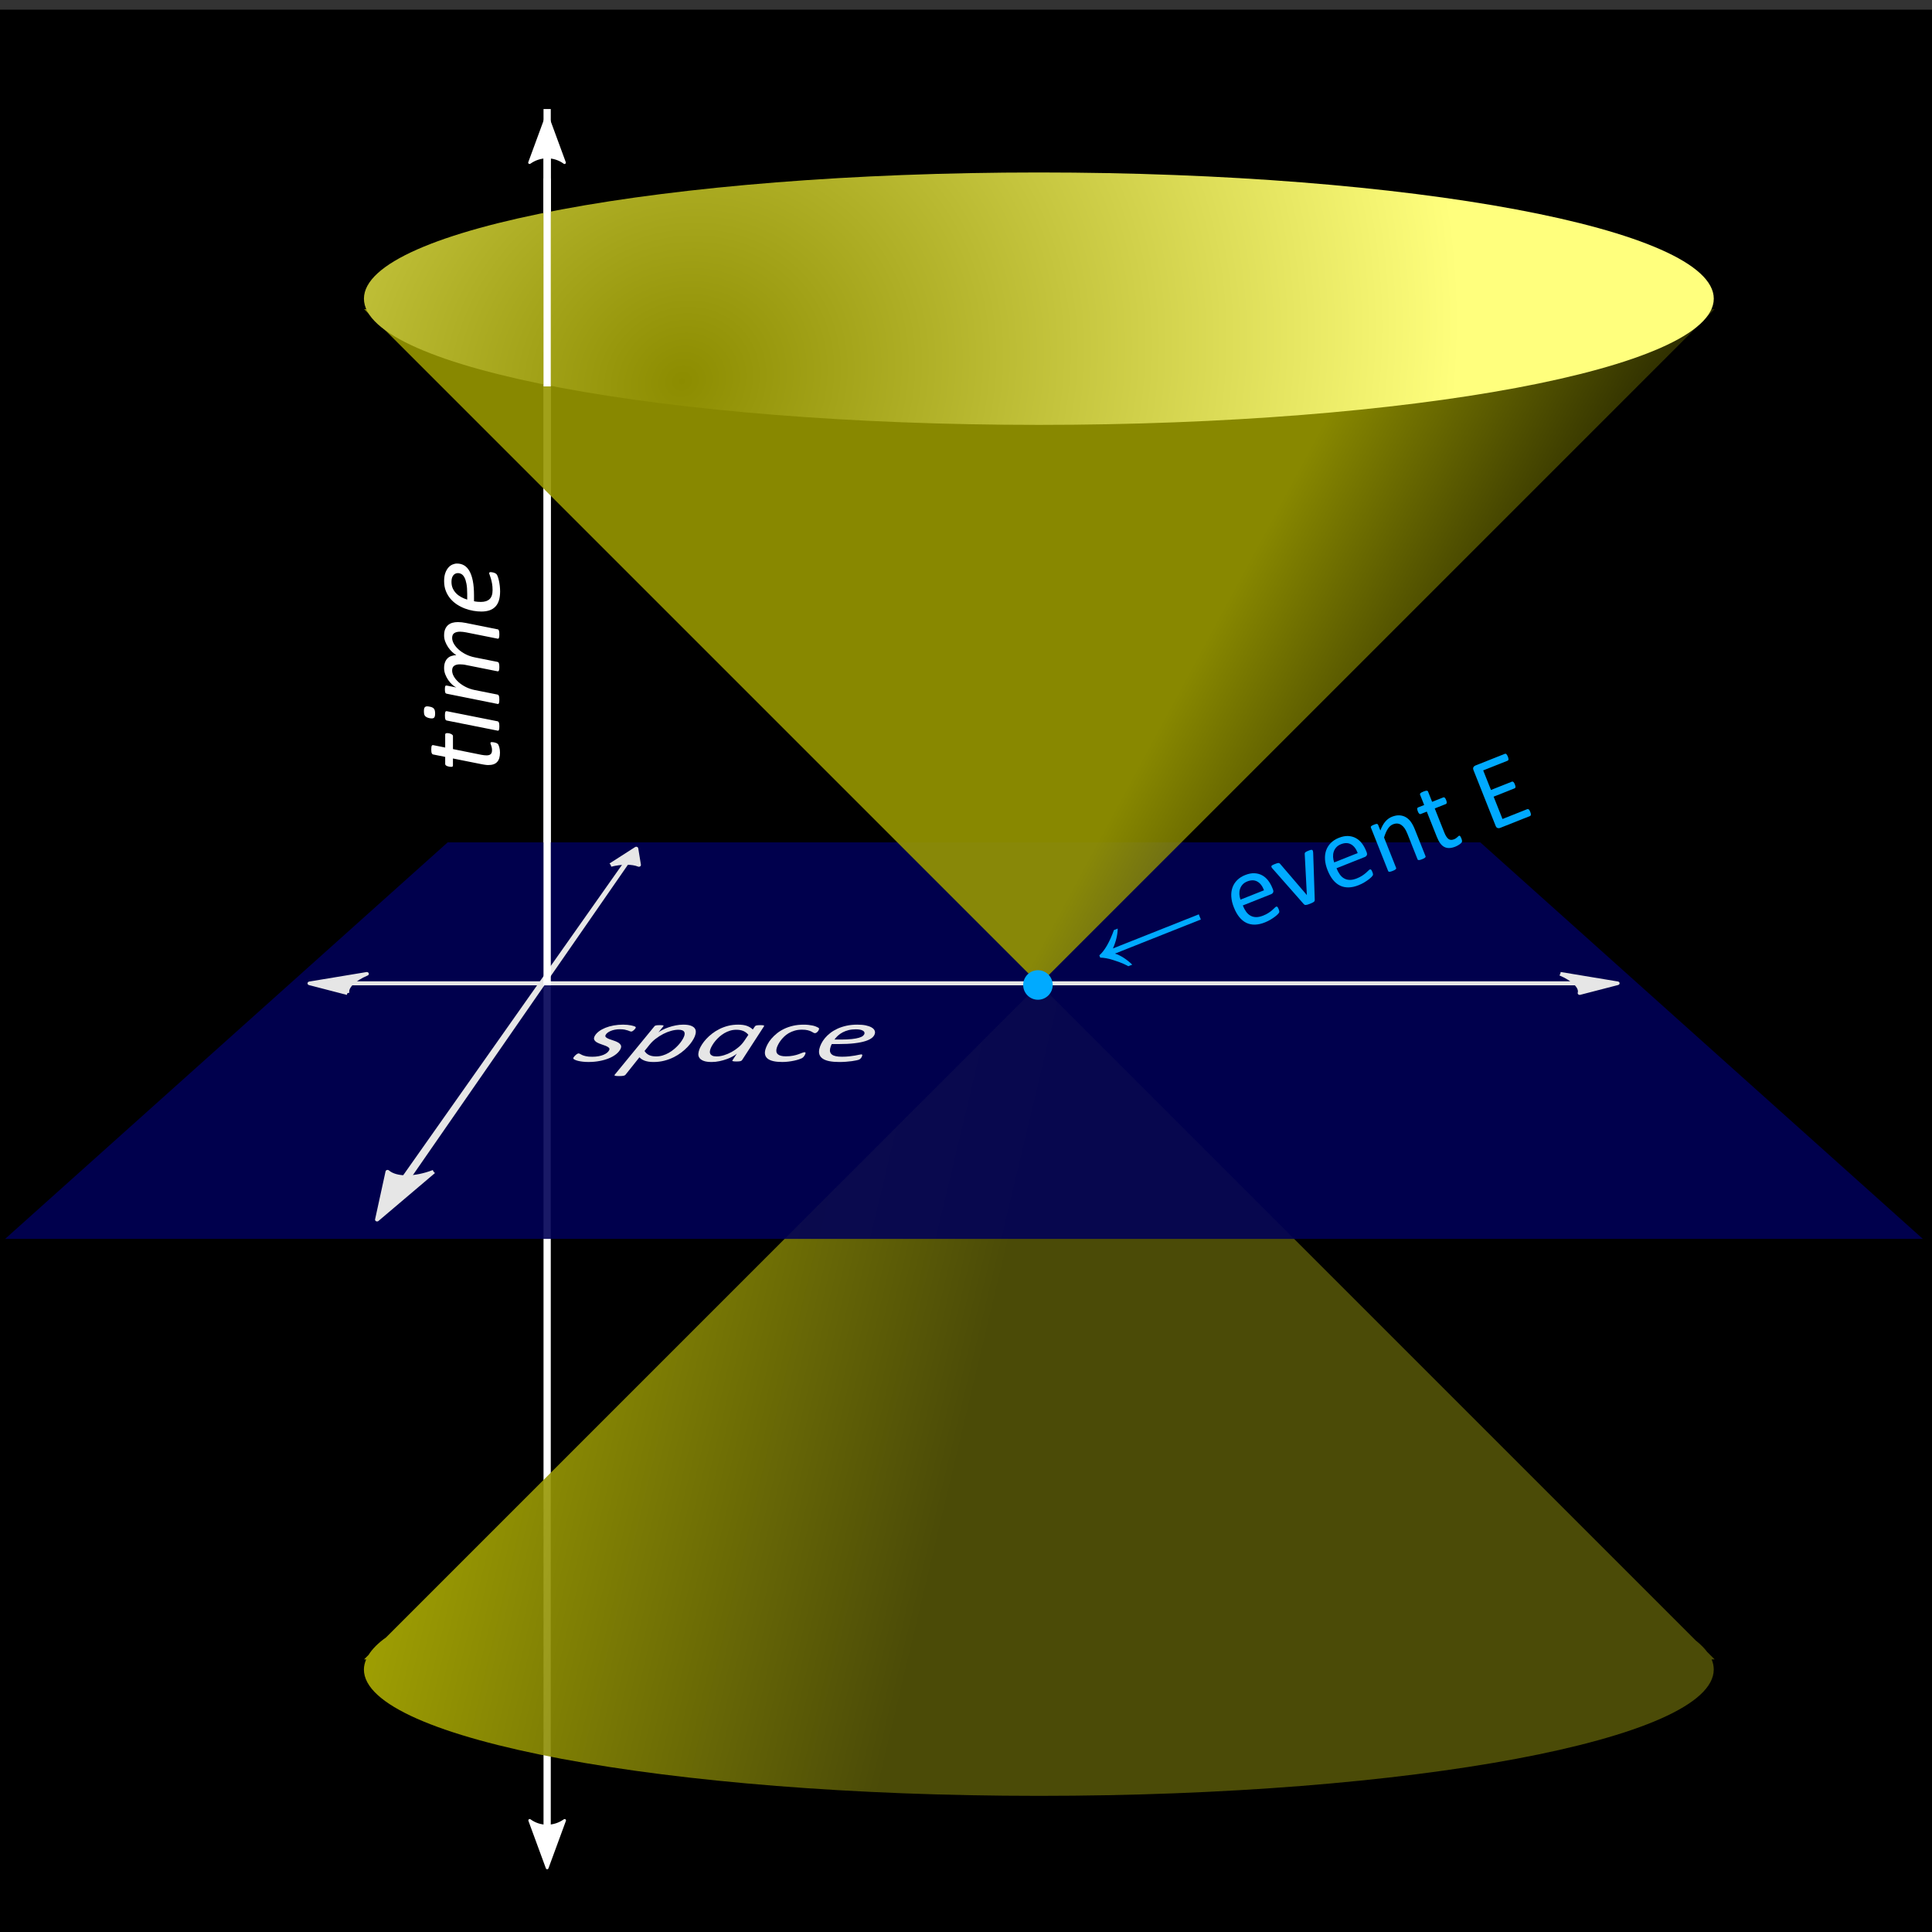 <?xml version="1.0" encoding="UTF-8" standalone="no"?>
<!-- Created with Inkscape (http://www.inkscape.org/) -->

<svg
   xmlns:dc="http://purl.org/dc/elements/1.1/"
   xmlns:cc="http://creativecommons.org/ns#"
   xmlns:rdf="http://www.w3.org/1999/02/22-rdf-syntax-ns#"
   xmlns:svg="http://www.w3.org/2000/svg"
   xmlns="http://www.w3.org/2000/svg"
   xmlns:xlink="http://www.w3.org/1999/xlink"
   xmlns:sodipodi="http://sodipodi.sourceforge.net/DTD/sodipodi-0.dtd"
   xmlns:inkscape="http://www.inkscape.org/namespaces/inkscape"
   width="400"
   height="400"
   id="svg2"
   version="1.1"
   inkscape:version="0.48.5 r10040"
   sodipodi:docname="light-cones-3d.svg">
  <rect width="100%" height="100%" fill="#333333" stroke="none"/>
  <sodipodi:namedview
     id="base"
     pagecolor="#ffffff"
     bordercolor="#666666"
     borderopacity="1.0"
     inkscape:pageopacity="1"
     inkscape:pageshadow="2"
     inkscape:zoom="3.959798"
     inkscape:cx="277.74148"
     inkscape:cy="11.142383"
     inkscape:document-units="px"
     inkscape:current-layer="layer1"
     showgrid="false"
     inkscape:window-width="1920"
     inkscape:window-height="1018"
     inkscape:window-x="-8"
     inkscape:window-y="-8"
     inkscape:window-maximized="1"
     width="400px"
     showguides="true"
     inkscape:guide-bbox="true">
    <inkscape:grid
       snapvisiblegridlinesonly="true"
       enabled="true"
       visible="true"
       empspacing="5"
       id="grid3857"
       type="xygrid" />
  </sodipodi:namedview>
  <defs
     id="defs4">
    <linearGradient
       id="linearGradient5503">
      <stop
         style="stop-color:#cdcd01;stop-opacity:1;"
         offset="0"
         id="stop5505" />
      <stop
         style="stop-color:#535308;stop-opacity:1;"
         offset="1"
         id="stop5507" />
    </linearGradient>
    <linearGradient
       id="linearGradient5493">
      <stop
         id="stop5495"
         offset="0"
         style="stop-color:#8c8c00;stop-opacity:1;" />
      <stop
         id="stop5497"
         offset="1"
         style="stop-color:#ffff7d;stop-opacity:1;" />
    </linearGradient>
    <linearGradient
       inkscape:collect="always"
       id="linearGradient5454">
      <stop
         style="stop-color:#979700;stop-opacity:1;"
         offset="0"
         id="stop5456" />
      <stop
         style="stop-color:#979700;stop-opacity:0;"
         offset="1"
         id="stop5458" />
    </linearGradient>
    <linearGradient
       id="linearGradient5440">
      <stop
         style="stop-color:#8c8c00;stop-opacity:1;"
         offset="0"
         id="stop5442" />
      <stop
         style="stop-color:#ffff7d;stop-opacity:1;"
         offset="1"
         id="stop5444" />
    </linearGradient>
    <linearGradient
       id="linearGradient5426">
      <stop
         style="stop-color:#ffff00;stop-opacity:1;"
         offset="0"
         id="stop5428" />
      <stop
         style="stop-color:#ffffff;stop-opacity:0.941;"
         offset="1"
         id="stop5430" />
    </linearGradient>
    <linearGradient
       id="linearGradient5243">
      <stop
         style="stop-color:#ffff00;stop-opacity:1;"
         offset="0"
         id="stop5245" />
      <stop
         id="stop5251"
         offset="0.5"
         style="stop-color:#ffff00;stop-opacity:0.404;" />
      <stop
         style="stop-color:#ffff00;stop-opacity:0.333;"
         offset="0.75"
         id="stop5255" />
      <stop
         style="stop-color:#ffff00;stop-opacity:1;"
         offset="1"
         id="stop5253" />
    </linearGradient>
    <marker
       style="overflow:visible"
       id="StopL"
       refX="0.0"
       refY="0.0"
       orient="auto"
       inkscape:stockid="StopL">
      <path
         transform="scale(0.8)"
         style="fill:none;fill-opacity:0.75;fill-rule:evenodd;stroke:#000000;stroke-width:1.0pt"
         d="M 0.0,5.65 L 0.0,-5.65"
         id="path4045" />
    </marker>
    <marker
       inkscape:stockid="Arrow2Mend"
       orient="auto"
       refY="0"
       refX="0"
       id="Arrow2Mend"
       style="overflow:visible">
      <path
         inkscape:connector-curvature="0"
         id="path4154"
         style="fill-rule:evenodd;stroke-width:0.625;stroke-linejoin:round"
         d="M 8.719,4.034 -2.207,0.016 8.719,-4.002 c -1.745,2.372 -1.735,5.617 -6e-7,8.035 z"
         transform="scale(-0.6,-0.6)" />
    </marker>
    <marker
       inkscape:stockid="Arrow2Mstart"
       orient="auto"
       refY="0"
       refX="0"
       id="Arrow2Mstart"
       style="overflow:visible">
      <path
         inkscape:connector-curvature="0"
         id="path4151"
         style="fill-rule:evenodd;stroke-width:0.625;stroke-linejoin:round"
         d="M 8.719,4.034 -2.207,0.016 8.719,-4.002 c -1.745,2.372 -1.735,5.617 -6e-7,8.035 z"
         transform="scale(0.6,0.6)" />
    </marker>
    <marker
       style="overflow:visible"
       id="Arrow2Lend"
       refX="0"
       refY="0"
       orient="auto"
       inkscape:stockid="Arrow2Lend">
      <path
         inkscape:connector-curvature="0"
         transform="matrix(-1.1,0,0,-1.1,-1.1,0)"
         d="M 8.719,4.034 -2.207,0.016 8.719,-4.002 c -1.745,2.372 -1.735,5.617 -6e-7,8.035 z"
         style="fill-rule:evenodd;stroke-width:0.625;stroke-linejoin:round"
         id="path4148" />
    </marker>
    <marker
       style="overflow:visible"
       id="Arrow2Lstart"
       refX="0"
       refY="0"
       orient="auto"
       inkscape:stockid="Arrow2Lstart">
      <path
         inkscape:connector-curvature="0"
         transform="matrix(1.1,0,0,1.1,1.1,0)"
         d="M 8.719,4.034 -2.207,0.016 8.719,-4.002 c -1.745,2.372 -1.735,5.617 -6e-7,8.035 z"
         style="fill-rule:evenodd;stroke-width:0.625;stroke-linejoin:round"
         id="path4145" />
    </marker>
    <marker
       style="overflow:visible"
       id="Arrow2LstartN"
       refX="0"
       refY="0"
       orient="auto"
       inkscape:stockid="Arrow2LstartN">
      <path
         inkscape:connector-curvature="0"
         transform="matrix(1.1,0,0,1.1,1.1,0)"
         d="M 8.719,4.034 -2.207,0.016 8.719,-4.002 c -1.745,2.372 -1.735,5.617 -6e-7,8.035 z"
         style="fill:#ffffff;fill-rule:evenodd;stroke:#ffffff;stroke-width:0.625;stroke-linejoin:round"
         id="path4760" />
    </marker>
    <marker
       style="overflow:visible"
       id="Arrow2LendG"
       refX="0"
       refY="0"
       orient="auto"
       inkscape:stockid="Arrow2LendG">
      <path
         inkscape:connector-curvature="0"
         transform="matrix(-1.1,0,0,-1.1,-1.1,0)"
         d="M 8.719,4.034 -2.207,0.016 8.719,-4.002 c -1.745,2.372 -1.735,5.617 -6e-7,8.035 z"
         style="fill:#ffffff;fill-rule:evenodd;stroke:#ffffff;stroke-width:0.625;stroke-linejoin:round"
         id="path4763" />
    </marker>
    <marker
       inkscape:stockid="Arrow2Mstartp"
       orient="auto"
       refY="0"
       refX="0"
       id="Arrow2Mstartp"
       style="overflow:visible">
      <path
         inkscape:connector-curvature="0"
         id="path5373"
         style="fill:#ffffff;fill-rule:evenodd;stroke:#ffffff;stroke-width:0.625;stroke-linejoin:round"
         d="M 8.719,4.034 -2.207,0.016 8.719,-4.002 c -1.745,2.372 -1.735,5.617 -6e-7,8.035 z"
         transform="scale(0.6,0.6)" />
    </marker>
    <marker
       inkscape:stockid="Arrow2MendE"
       orient="auto"
       refY="0"
       refX="0"
       id="Arrow2MendE"
       style="overflow:visible">
      <path
         inkscape:connector-curvature="0"
         id="path5376"
         style="fill:#ffffff;fill-rule:evenodd;stroke:#ffffff;stroke-width:0.625;stroke-linejoin:round"
         d="M 8.719,4.034 -2.207,0.016 8.719,-4.002 c -1.745,2.372 -1.735,5.617 -6e-7,8.035 z"
         transform="scale(-0.6,-0.6)" />
    </marker>
    <linearGradient
       inkscape:collect="always"
       xlink:href="#linearGradient5243"
       id="linearGradient5249"
       x1="-55.053"
       y1="1160.701"
       x2="268.195"
       y2="1160.701"
       gradientUnits="userSpaceOnUse"
       gradientTransform="translate(-143.947,35.86)" />
    <linearGradient
       inkscape:collect="always"
       xlink:href="#linearGradient5243"
       id="linearGradient5424"
       gradientUnits="userSpaceOnUse"
       gradientTransform="translate(71.805,-210.305)"
       x1="-55.053"
       y1="1160.701"
       x2="268.195"
       y2="1160.701" />
    <radialGradient
       inkscape:collect="always"
       xlink:href="#linearGradient5440"
       id="radialGradient5446"
       cx="274.726"
       cy="101.697"
       fx="274.726"
       fy="101.697"
       r="131.825"
       gradientTransform="matrix(1.007,0.365,-0.561,0.545,67.292,-30.471)"
       gradientUnits="userSpaceOnUse" />
    <linearGradient
       inkscape:collect="always"
       xlink:href="#linearGradient5454"
       id="linearGradient5460"
       x1="258.242"
       y1="815.123"
       x2="335"
       y2="856.552"
       gradientUnits="userSpaceOnUse" />
    <linearGradient
       inkscape:collect="always"
       xlink:href="#linearGradient5503"
       id="linearGradient5509"
       x1="67.487"
       y1="227.781"
       x2="208.571"
       y2="261.353"
       gradientUnits="userSpaceOnUse" />
  </defs>
  <g
     transform="translate(0,-652.362)"
     id="layer1"
     inkscape:groupmode="layer"
     inkscape:label="Layer 1">
    <rect
       style="color:#000000;fill:#000000;fill-opacity:1;fill-rule:nonzero;stroke:none;stroke-width:2;marker:none;visibility:visible;display:inline;overflow:visible;enable-background:accumulate"
       id="rect3039"
       width="400"
       height="400"
       x="-8.5174923e-015"
       y="654.362" />
    <g
       id="g3068">
      <path
         style="font-size:medium;font-style:normal;font-variant:normal;font-weight:normal;font-stretch:normal;text-indent:0;text-align:start;text-decoration:none;line-height:normal;letter-spacing:normal;word-spacing:normal;text-transform:none;direction:ltr;block-progression:tb;writing-mode:lr-tb;text-anchor:start;baseline-shift:baseline;color:#000000;fill:#ffffff;fill-opacity:1;stroke:none;stroke-width:1.5;marker:none;visibility:visible;display:inline;overflow:visible;enable-background:accumulate;font-family:Sans;-inkscape-font-specification:Sans"
         d="m 112.531,678.188 0,358.906 1.5,0 0,-358.906 -1.5,0 z"
         id="path5128"
         inkscape:connector-curvature="0" />
      <path
         d="m 109.641,686.033 3.616,-9.833 3.616,9.833 c -2.135,-1.571 -5.056,-1.562 -7.232,0 z"
         style="fill:#ffffff;fill-rule:evenodd;stroke:#ffffff;stroke-width:0.562;stroke-linejoin:round"
         id="path3074"
         inkscape:connector-curvature="0" />
      <path
         d="m 116.902,1029.257 -3.616,9.833 -3.616,-9.833 c 2.135,1.571 5.056,1.562 7.232,0 z"
         style="fill:#ffffff;fill-rule:evenodd;stroke:#ffffff;stroke-width:0.562;stroke-linejoin:round"
         id="path3076"
         inkscape:connector-curvature="0" />
    </g>
    <path
       style="color:#000000;fill:url(#linearGradient5509);fill-opacity:1;fill-rule:nonzero;stroke:none;stroke-width:0;marker:none;visibility:visible;display:inline;overflow:visible;enable-background:accumulate;opacity:0.9"
       d="M 215.188 203.75 L 79.938 339 C 78.291 340.173 77.077 341.394 76.312 342.625 L 75.375 343.562 L 75.812 343.562 C 75.515 344.259 75.344 344.945 75.344 345.656 C 75.344 360.092 137.922 371.812 215.094 371.812 C 292.266 371.812 354.812 360.092 354.812 345.656 C 354.812 344.949 354.67 344.255 354.375 343.562 L 355 343.562 L 353.438 342 C 352.871 341.246 352.153 340.513 351.25 339.781 C 351.2 339.741 351.145 339.697 351.094 339.656 L 215.188 203.75 z "
       transform="translate(0,652.362)"
       id="path5489" />
    <g
       transform="matrix(0,-1,1,0,15.604,1004.894)"
       style="font-size:28px;font-style:normal;font-weight:normal;text-align:center;line-height:125%;letter-spacing:0px;word-spacing:0px;text-anchor:middle;fill:#ffffff;fill-opacity:1;stroke:none;font-family:Sans"
       id="flowRoot5413">
      <path
         d="m 200.746,76.991 c 0,0.07 -0.004,0.146 -0.012,0.229 -0.008,0.082 -0.023,0.166 -0.047,0.252 -0.023,0.086 -0.055,0.172 -0.094,0.258 -0.039,0.086 -0.08,0.162 -0.123,0.229 -0.043,0.066 -0.092,0.119 -0.146,0.158 -0.055,0.039 -0.117,0.059 -0.188,0.059 l -2.695,0 -1.184,5.883 c -0.031,0.164 -0.059,0.348 -0.082,0.551 -0.023,0.203 -0.035,0.371 -0.035,0.504 0,0.398 0.084,0.689 0.252,0.873 0.168,0.184 0.439,0.275 0.814,0.275 0.211,10e-7 0.395,-0.018 0.551,-0.053 0.156,-0.035 0.291,-0.072 0.404,-0.111 0.113,-0.039 0.213,-0.076 0.299,-0.111 0.086,-0.035 0.16,-0.053 0.223,-0.053 0.062,2e-6 0.111,0.021 0.146,0.064 0.035,0.043 0.053,0.123 0.053,0.24 0,0.102 -0.01,0.213 -0.029,0.334 -0.019,0.121 -0.045,0.24 -0.076,0.357 -0.031,0.117 -0.07,0.223 -0.117,0.316 -0.047,0.094 -0.098,0.168 -0.152,0.223 -0.062,0.055 -0.156,0.109 -0.281,0.164 -0.125,0.055 -0.27,0.104 -0.434,0.146 -0.164,0.043 -0.338,0.076 -0.521,0.1 -0.184,0.023 -0.365,0.035 -0.545,0.035 -0.438,0 -0.816,-0.047 -1.137,-0.141 -0.32,-0.094 -0.59,-0.24 -0.809,-0.439 -0.219,-0.199 -0.381,-0.449 -0.486,-0.75 -0.105,-0.301 -0.158,-0.662 -0.158,-1.084 0,-0.094 0.004,-0.197 0.012,-0.311 0.008,-0.113 0.021,-0.232 0.041,-0.357 0.019,-0.125 0.039,-0.25 0.059,-0.375 0.019,-0.125 0.041,-0.242 0.064,-0.352 l 1.184,-5.93 -1.465,0 c -0.086,9e-6 -0.152,-0.025 -0.199,-0.076 -0.047,-0.051 -0.07,-0.15 -0.07,-0.299 0,-0.109 0.012,-0.236 0.035,-0.381 0.023,-0.145 0.059,-0.279 0.105,-0.404 0.047,-0.125 0.107,-0.23 0.182,-0.316 0.074,-0.086 0.162,-0.129 0.264,-0.129 l 1.477,0 0.504,-2.508 c 0.008,-0.055 0.033,-0.105 0.076,-0.152 0.043,-0.047 0.104,-0.088 0.182,-0.123 0.078,-0.035 0.182,-0.061 0.311,-0.076 0.129,-0.016 0.287,-0.023 0.475,-0.023 0.188,1.4e-5 0.342,0.008 0.463,0.023 0.121,0.016 0.215,0.041 0.281,0.076 0.066,0.035 0.109,0.076 0.129,0.123 0.019,0.047 0.025,0.098 0.018,0.152 l -0.504,2.508 2.695,0 c 0.117,1.1e-5 0.195,0.043 0.234,0.129 0.039,0.086 0.059,0.184 0.059,0.293 z"
         style="font-size:24px;font-style:italic;font-variant:normal;font-stretch:normal;font-family:Calibri;-inkscape-font-specification:Calibri;fill:#ffffff;fill-opacity:1"
         id="path5512" />
      <path
         d="m 206.23,73.323 c -0.039,0.219 -0.092,0.402 -0.158,0.551 -0.066,0.148 -0.154,0.268 -0.264,0.357 -0.109,0.09 -0.246,0.154 -0.41,0.193 -0.164,0.039 -0.363,0.059 -0.598,0.059 -0.227,1.3e-5 -0.414,-0.02 -0.562,-0.059 -0.148,-0.039 -0.258,-0.104 -0.328,-0.193 -0.07,-0.09 -0.109,-0.209 -0.117,-0.357 -0.008,-0.148 0.008,-0.332 0.047,-0.551 0.047,-0.219 0.105,-0.4 0.176,-0.545 0.07,-0.145 0.158,-0.266 0.264,-0.363 0.105,-0.098 0.24,-0.164 0.404,-0.199 0.164,-0.035 0.363,-0.053 0.598,-0.053 0.227,1.5e-5 0.412,0.018 0.557,0.053 0.145,0.035 0.254,0.102 0.328,0.199 0.074,0.098 0.115,0.219 0.123,0.363 0.008,0.145 -0.012,0.326 -0.059,0.545 z m -3.035,14.098 c -0.016,0.062 -0.043,0.115 -0.082,0.158 -0.039,0.043 -0.098,0.08 -0.176,0.111 -0.078,0.031 -0.182,0.055 -0.311,0.07 -0.129,0.016 -0.287,0.023 -0.475,0.023 -0.195,-10e-7 -0.354,-0.008 -0.475,-0.023 -0.121,-0.016 -0.215,-0.039 -0.281,-0.07 -0.066,-0.031 -0.109,-0.068 -0.129,-0.111 -0.019,-0.043 -0.021,-0.096 -0.006,-0.158 l 2.098,-10.547 c 0.008,-0.055 0.031,-0.105 0.07,-0.152 0.039,-0.047 0.098,-0.086 0.176,-0.117 0.078,-0.031 0.182,-0.055 0.311,-0.07 0.129,-0.016 0.291,-0.023 0.486,-0.023 0.188,1.1e-5 0.342,0.008 0.463,0.023 0.121,0.016 0.215,0.039 0.281,0.07 0.066,0.031 0.109,0.07 0.129,0.117 0.019,0.047 0.025,0.098 0.018,0.152 z"
         style="font-size:24px;font-style:italic;font-variant:normal;font-stretch:normal;font-family:Calibri;-inkscape-font-specification:Calibri;fill:#ffffff;fill-opacity:1"
         id="path5514" />
      <path
         d="m 222.238,87.42 c -0.008,0.062 -0.031,0.115 -0.07,0.158 -0.039,0.043 -0.1,0.08 -0.182,0.111 -0.082,0.031 -0.188,0.055 -0.316,0.07 -0.129,0.016 -0.287,0.023 -0.475,0.023 -0.188,-10e-7 -0.342,-0.008 -0.463,-0.023 -0.121,-0.016 -0.215,-0.039 -0.281,-0.07 -0.066,-0.031 -0.111,-0.068 -0.135,-0.111 -0.024,-0.043 -0.027,-0.096 -0.012,-0.158 l 1.301,-6.516 c 0.039,-0.227 0.072,-0.441 0.1,-0.645 0.027,-0.203 0.041,-0.406 0.041,-0.609 -1e-5,-0.5 -0.096,-0.898 -0.287,-1.195 -0.191,-0.297 -0.525,-0.445 -1.002,-0.445 -0.391,1e-5 -0.795,0.119 -1.213,0.357 -0.418,0.238 -0.814,0.566 -1.189,0.984 -0.375,0.418 -0.707,0.914 -0.996,1.488 -0.289,0.574 -0.5,1.197 -0.633,1.869 l -0.938,4.711 c -0.016,0.062 -0.043,0.115 -0.082,0.158 -0.039,0.043 -0.1,0.08 -0.182,0.111 -0.082,0.031 -0.188,0.055 -0.316,0.07 -0.129,0.016 -0.287,0.023 -0.475,0.023 -0.188,-10e-7 -0.342,-0.008 -0.463,-0.023 -0.121,-0.016 -0.213,-0.039 -0.275,-0.07 -0.062,-0.031 -0.105,-0.068 -0.129,-0.111 -0.023,-0.043 -0.031,-0.096 -0.023,-0.158 l 1.301,-6.516 c 0.055,-0.234 0.092,-0.465 0.111,-0.691 0.019,-0.227 0.029,-0.437 0.029,-0.633 0,-0.477 -0.098,-0.857 -0.293,-1.143 -0.195,-0.285 -0.527,-0.428 -0.996,-0.428 -0.398,1e-5 -0.805,0.119 -1.219,0.357 -0.414,0.238 -0.809,0.566 -1.184,0.984 -0.375,0.418 -0.707,0.914 -0.996,1.488 -0.289,0.574 -0.5,1.197 -0.633,1.869 l -0.938,4.711 c -0.016,0.062 -0.043,0.115 -0.082,0.158 -0.039,0.043 -0.098,0.08 -0.176,0.111 -0.078,0.031 -0.182,0.055 -0.311,0.07 -0.129,0.016 -0.287,0.023 -0.475,0.023 -0.195,-10e-7 -0.354,-0.008 -0.475,-0.023 -0.121,-0.016 -0.215,-0.039 -0.281,-0.07 -0.066,-0.031 -0.109,-0.068 -0.129,-0.111 -0.019,-0.043 -0.021,-0.096 -0.006,-0.158 l 2.121,-10.559 c 0.008,-0.055 0.029,-0.105 0.065,-0.152 0.035,-0.047 0.09,-0.086 0.164,-0.117 0.074,-0.031 0.168,-0.053 0.281,-0.064 0.113,-0.012 0.248,-0.018 0.404,-0.018 0.164,1.1e-5 0.299,0.006 0.404,0.018 0.105,0.012 0.188,0.033 0.246,0.064 0.059,0.031 0.096,0.07 0.111,0.117 0.016,0.047 0.019,0.098 0.012,0.152 l -0.398,2.016 c 0.117,-0.266 0.311,-0.547 0.58,-0.844 0.27,-0.297 0.584,-0.57 0.943,-0.82 0.359,-0.25 0.752,-0.457 1.178,-0.621 0.426,-0.164 0.861,-0.246 1.307,-0.246 0.469,1.1e-5 0.871,0.064 1.207,0.193 0.336,0.129 0.611,0.305 0.826,0.527 0.215,0.223 0.373,0.488 0.475,0.797 0.102,0.309 0.164,0.646 0.188,1.014 0.156,-0.273 0.371,-0.559 0.645,-0.855 0.273,-0.297 0.59,-0.568 0.949,-0.814 0.359,-0.246 0.75,-0.451 1.172,-0.615 0.422,-0.164 0.852,-0.246 1.289,-0.246 0.523,1.1e-5 0.961,0.074 1.312,0.223 0.352,0.148 0.637,0.352 0.855,0.609 0.219,0.258 0.375,0.559 0.469,0.902 0.094,0.344 0.141,0.719 0.141,1.125 -2e-5,0.273 -0.016,0.543 -0.047,0.809 -0.031,0.266 -0.074,0.539 -0.129,0.82 z"
         style="font-size:24px;font-style:italic;font-variant:normal;font-stretch:normal;font-family:Calibri;-inkscape-font-specification:Calibri;fill:#ffffff;fill-opacity:1"
         id="path5516" />
      <path
         d="m 235.855,79.03 c -1e-5,0.539 -0.125,1.023 -0.375,1.453 -0.25,0.43 -0.641,0.797 -1.172,1.102 -0.531,0.305 -1.211,0.539 -2.039,0.703 -0.828,0.164 -1.82,0.246 -2.977,0.246 l -1.242,0 c -0.055,0.258 -0.092,0.508 -0.111,0.75 -0.019,0.242 -0.029,0.469 -0.029,0.68 -1e-5,0.781 0.193,1.379 0.58,1.793 0.387,0.414 1.014,0.621 1.881,0.621 0.5,10e-7 0.949,-0.037 1.348,-0.111 0.398,-0.074 0.744,-0.154 1.037,-0.24 0.293,-0.086 0.533,-0.166 0.721,-0.24 0.187,-0.074 0.316,-0.111 0.387,-0.111 0.07,2e-6 0.123,0.025 0.158,0.076 0.035,0.051 0.053,0.123 0.053,0.217 -1e-5,0.078 -0.008,0.172 -0.023,0.281 -0.016,0.109 -0.039,0.221 -0.07,0.334 -0.031,0.113 -0.072,0.221 -0.123,0.322 -0.051,0.102 -0.107,0.188 -0.17,0.258 -0.094,0.094 -0.26,0.186 -0.498,0.275 -0.238,0.09 -0.521,0.172 -0.85,0.246 -0.328,0.074 -0.688,0.135 -1.078,0.182 -0.391,0.047 -0.781,0.07 -1.172,0.07 -0.695,0 -1.305,-0.078 -1.828,-0.234 -0.523,-0.156 -0.959,-0.396 -1.307,-0.721 -0.348,-0.324 -0.607,-0.729 -0.779,-1.213 -0.172,-0.484 -0.258,-1.055 -0.258,-1.711 0,-0.508 0.049,-1.053 0.146,-1.635 0.098,-0.582 0.252,-1.158 0.463,-1.729 0.211,-0.57 0.484,-1.117 0.82,-1.641 0.336,-0.523 0.736,-0.984 1.201,-1.383 0.465,-0.398 1.002,-0.719 1.611,-0.961 0.609,-0.242 1.297,-0.363 2.062,-0.363 0.656,1.1e-5 1.213,0.082 1.67,0.246 0.457,0.164 0.832,0.375 1.125,0.633 0.293,0.258 0.506,0.545 0.639,0.861 0.133,0.316 0.199,0.631 0.199,0.943 z m -1.98,0.176 c -1e-5,-0.398 -0.156,-0.721 -0.469,-0.967 -0.313,-0.246 -0.758,-0.369 -1.336,-0.369 -0.508,1e-5 -0.957,0.088 -1.348,0.264 -0.391,0.176 -0.736,0.412 -1.037,0.709 -0.301,0.297 -0.559,0.643 -0.773,1.037 -0.215,0.395 -0.389,0.811 -0.521,1.248 l 1.195,0 c 0.82,6e-6 1.506,-0.051 2.057,-0.152 0.551,-0.102 0.992,-0.24 1.324,-0.416 0.332,-0.176 0.566,-0.381 0.703,-0.615 0.137,-0.234 0.205,-0.48 0.205,-0.738 z"
         style="font-size:24px;font-style:italic;font-variant:normal;font-stretch:normal;font-family:Calibri;-inkscape-font-specification:Calibri;fill:#ffffff;fill-opacity:1"
         id="path5518" />
    </g>
    <g
       id="g4969"
       transform="matrix(1.116,0,0,1,-74.558,-356.317)"
       style="opacity:0.9">
      <g
         id="g4586">
        <g
           transform="translate(6.429,25.714)"
           id="g4395">
          <path
             style="color:#000000;fill:#000055;fill-opacity:1;fill-rule:nonzero;stroke:none;stroke-width:2.206;marker:none;visibility:visible;display:inline;overflow:visible;enable-background:accumulate"
             d="m 143.432,1157.362 c 0,0 191.568,0 191.568,0 0,0 82.101,82.1 82.101,82.1 0,0 -355.769,0 -355.769,0 0,0 82.101,-82.1 82.101,-82.1"
             id="path3969"
             inkscape:connector-curvature="0" />
          <g
             id="g4959">
            <path
               style="font-size:medium;font-style:normal;font-variant:normal;font-weight:normal;font-stretch:normal;text-indent:0;text-align:start;text-decoration:none;line-height:normal;letter-spacing:normal;word-spacing:normal;text-transform:none;direction:ltr;block-progression:tb;writing-mode:lr-tb;text-anchor:start;baseline-shift:baseline;color:#000000;fill:#ffffff;fill-opacity:1;stroke:none;stroke-width:2;marker:none;visibility:visible;display:inline;overflow:visible;enable-background:accumulate;font-family:Sans;-inkscape-font-specification:Sans"
               d="m 119.992,1186.136 c 0,0 -0.793,0.829 -0.793,0.829 0,0 239.888,0 239.888,0 0,0 -0.792,-0.829 -0.792,-0.829 0,0 -238.302,0 -238.302,0 0,0 0,0 0,0"
               id="path3971"
               inkscape:connector-curvature="0" />
            <path
               inkscape:connector-curvature="0"
               id="path4965"
               style="fill:#ffffff;fill-rule:evenodd;stroke:#ffffff;stroke-width:0.75;stroke-linejoin:round"
               d="m 349.848,1184.575 c 0,0 10.621,1.966 10.621,1.966 0,0 -7.026,2.03 -7.026,2.03 0.338,-1.207 -1.14,-2.821 -3.595,-3.997 0,0 0,0 0,0" />
            <path
               inkscape:connector-curvature="0"
               id="path4967"
               style="fill:#ffffff;fill-rule:evenodd;stroke:#ffffff;stroke-width:0.75;stroke-linejoin:round"
               d="m 124.829,1188.588 c 0,0 -7.024,-2.031 -7.024,-2.031 0,0 10.625,-1.967 10.625,-1.967 -2.444,1.154 -3.908,2.768 -3.601,3.998 0,0 0,0 0,0" />
          </g>
          <g
             id="g4949">
            <path
               style="font-size:medium;font-style:normal;font-variant:normal;font-weight:normal;font-stretch:normal;text-indent:0;text-align:start;text-decoration:none;line-height:normal;letter-spacing:normal;word-spacing:normal;text-transform:none;direction:ltr;block-progression:tb;writing-mode:lr-tb;text-anchor:start;baseline-shift:baseline;color:#000000;fill:#ffffff;fill-opacity:1;stroke:none;stroke-width:1.893;marker:none;visibility:visible;display:inline;overflow:visible;enable-background:accumulate;font-family:Sans;-inkscape-font-specification:Sans"
               d="m 177.478,1159.321 c 0,0 -46.777,74.056 -46.777,74.056 0,0 1.856,0 1.856,0 0,0 45.976,-74.056 45.976,-74.056 0,0 -1.056,0 -1.056,0 0,0 0,0 0,0"
               id="path3973"
               inkscape:connector-curvature="0" />
            <path
               inkscape:connector-curvature="0"
               id="path4955"
               style="fill:#ffffff;fill-rule:evenodd;stroke:#ffffff;stroke-width:0.75;stroke-linejoin:round"
               d="m 173.674,1162.044 c 0,0 4.742,-3.393 4.742,-3.393 0,0 0.492,3.393 0.492,3.393 -1.202,-0.558 -3.306,-0.555 -5.234,0 0,0 0,0 0,0" />
            <path
               inkscape:connector-curvature="0"
               id="path4957"
               style="fill:#ffffff;fill-rule:evenodd;stroke:#ffffff;stroke-width:0.75;stroke-linejoin:round"
               d="m 140.817,1225.558 c 0,0 -10.484,9.922 -10.484,9.922 0,0 1.941,-9.922 1.941,-9.922 1.561,1.508 5.049,1.5 8.543,0 0,0 0,0 0,0" />
          </g>
        </g>
        <g
           id="flowRoot4567"
           style="font-size:28px;font-style:normal;font-weight:normal;line-height:125%;letter-spacing:0px;word-spacing:0px;fill:#ffffff;fill-opacity:1;stroke:none;font-family:Sans"
           transform="translate(-466.743,1283.396)">
          <path
             id="path4576"
             style="font-size:32px;font-style:italic;font-variant:normal;font-stretch:normal;text-align:center;text-anchor:middle;fill:#ffffff;fill-opacity:1;font-family:Calibri;-inkscape-font-specification:Calibri"
             d="m 651.47,-61.878 c -0.023,0.05 -0.064,0.116 -0.124,0.198 -0.06,0.082 -0.129,0.164 -0.207,0.244 -0.078,0.08 -0.158,0.148 -0.24,0.203 -0.082,0.055 -0.157,0.083 -0.226,0.083 -0.091,6e-6 -0.188,-0.024 -0.292,-0.072 -0.103,-0.048 -0.232,-0.102 -0.386,-0.162 -0.154,-0.06 -0.346,-0.115 -0.577,-0.165 -0.23,-0.05 -0.519,-0.075 -0.867,-0.075 -0.333,6e-6 -0.643,0.031 -0.931,0.094 -0.288,0.063 -0.545,0.148 -0.772,0.256 -0.227,0.108 -0.42,0.232 -0.58,0.37 -0.159,0.139 -0.277,0.285 -0.351,0.437 -0.1,0.204 -0.082,0.374 0.055,0.509 0.137,0.136 0.333,0.258 0.588,0.366 0.255,0.108 0.537,0.215 0.844,0.321 0.308,0.106 0.578,0.236 0.811,0.389 0.234,0.154 0.403,0.339 0.507,0.557 0.105,0.218 0.081,0.494 -0.072,0.827 -0.171,0.373 -0.44,0.722 -0.806,1.047 -0.368,0.327 -0.81,0.609 -1.328,0.846 -0.519,0.238 -1.101,0.424 -1.745,0.559 -0.645,0.135 -1.325,0.202 -2.041,0.202 -0.374,0 -0.716,-0.019 -1.026,-0.058 -0.31,-0.039 -0.583,-0.088 -0.819,-0.149 -0.235,-0.06 -0.429,-0.128 -0.581,-0.202 -0.152,-0.074 -0.263,-0.144 -0.332,-0.209 -0.041,-0.044 -0.063,-0.089 -0.067,-0.135 -0.004,-0.046 0.011,-0.102 0.045,-0.168 0.022,-0.044 0.053,-0.095 0.092,-0.155 0.039,-0.06 0.087,-0.122 0.144,-0.187 0.057,-0.065 0.115,-0.127 0.173,-0.187 0.058,-0.059 0.119,-0.113 0.184,-0.162 0.064,-0.049 0.124,-0.088 0.178,-0.117 0.054,-0.03 0.109,-0.044 0.164,-0.044 0.094,10e-7 0.189,0.036 0.286,0.109 0.097,0.073 0.232,0.151 0.406,0.235 0.174,0.084 0.404,0.162 0.691,0.236 0.287,0.073 0.671,0.11 1.152,0.11 0.434,10e-7 0.825,-0.037 1.172,-0.11 0.347,-0.073 0.651,-0.171 0.914,-0.292 0.262,-0.121 0.481,-0.263 0.656,-0.424 0.174,-0.161 0.303,-0.329 0.387,-0.505 0.106,-0.223 0.091,-0.405 -0.045,-0.545 -0.136,-0.14 -0.329,-0.266 -0.582,-0.38 -0.252,-0.113 -0.529,-0.224 -0.832,-0.334 -0.302,-0.11 -0.569,-0.239 -0.801,-0.387 -0.231,-0.148 -0.395,-0.33 -0.491,-0.544 -0.096,-0.214 -0.061,-0.485 0.104,-0.812 0.169,-0.336 0.425,-0.646 0.765,-0.931 0.339,-0.284 0.74,-0.529 1.202,-0.736 0.46,-0.206 0.968,-0.366 1.525,-0.48 0.555,-0.114 1.137,-0.17 1.745,-0.17 0.286,7e-6 0.555,0.015 0.808,0.044 0.253,0.03 0.482,0.067 0.687,0.111 0.205,0.044 0.378,0.094 0.519,0.148 0.141,0.054 0.24,0.109 0.298,0.164 0.06,0.05 0.067,0.127 0.019,0.231 0,0 5e-5,1e-6 5e-5,1e-6"
             inkscape:connector-curvature="0" />
          <path
             id="path4578"
             style="font-size:32px;font-style:italic;font-variant:normal;font-stretch:normal;text-align:center;text-anchor:middle;fill:#ffffff;fill-opacity:1;font-family:Calibri;-inkscape-font-specification:Calibri"
             d="m 662.44,-60.122 c -0.109,0.297 -0.275,0.633 -0.497,1.008 -0.224,0.377 -0.501,0.76 -0.831,1.15 -0.332,0.391 -0.715,0.773 -1.148,1.145 -0.435,0.374 -0.918,0.707 -1.448,1.001 -0.532,0.294 -1.109,0.531 -1.731,0.709 -0.623,0.179 -1.285,0.268 -1.984,0.268 -0.358,0 -0.674,-0.025 -0.947,-0.074 -0.273,-0.05 -0.515,-0.118 -0.724,-0.206 -0.209,-0.088 -0.391,-0.191 -0.547,-0.308 -0.156,-0.118 -0.29,-0.247 -0.403,-0.389 0,0 -2.585,3.616 -2.585,3.616 -0.036,0.046 -0.08,0.086 -0.132,0.12 -0.051,0.034 -0.123,0.063 -0.214,0.086 -0.091,0.023 -0.206,0.04 -0.345,0.052 -0.139,0.011 -0.31,0.017 -0.513,0.017 -0.187,-3e-6 -0.34,-0.006 -0.461,-0.017 -0.121,-0.011 -0.212,-0.029 -0.275,-0.052 -0.063,-0.023 -0.096,-0.052 -0.101,-0.086 -0.005,-0.034 0.007,-0.074 0.036,-0.12 0,0 7.383,-10.047 7.383,-10.047 0.049,-0.079 0.149,-0.136 0.299,-0.171 0.15,-0.035 0.383,-0.052 0.699,-0.052 0.158,7e-6 0.284,0.004 0.379,0.011 0.095,0.007 0.168,0.02 0.221,0.037 0.053,0.017 0.081,0.041 0.084,0.07 0.003,0.03 -0.008,0.064 -0.032,0.104 0,0 -0.922,1.283 -0.922,1.283 0.176,-0.166 0.431,-0.344 0.763,-0.532 0.331,-0.188 0.706,-0.362 1.123,-0.524 0.416,-0.161 0.86,-0.294 1.331,-0.398 0.47,-0.104 0.926,-0.155 1.37,-0.155 0.571,7e-6 1.026,0.064 1.364,0.192 0.339,0.129 0.589,0.301 0.75,0.517 0.161,0.217 0.24,0.475 0.236,0.774 -0.004,0.3 -0.07,0.624 -0.197,0.971 0,0 0,-4e-6 0,-4e-6 m -2.018,0.084 c 0.084,-0.22 0.132,-0.421 0.145,-0.604 0.013,-0.182 -0.019,-0.339 -0.094,-0.47 -0.075,-0.131 -0.199,-0.231 -0.373,-0.302 -0.174,-0.07 -0.408,-0.105 -0.703,-0.105 -0.409,7e-6 -0.856,0.075 -1.341,0.226 -0.486,0.151 -0.968,0.363 -1.446,0.636 -0.48,0.274 -0.942,0.6 -1.387,0.977 -0.448,0.379 -0.833,0.796 -1.157,1.25 0,0 -0.942,1.309 -0.942,1.309 0.209,0.375 0.487,0.656 0.833,0.842 0.348,0.187 0.79,0.28 1.326,0.28 0.418,10e-7 0.826,-0.068 1.223,-0.203 0.396,-0.135 0.77,-0.316 1.122,-0.542 0.351,-0.225 0.677,-0.479 0.978,-0.761 0.3,-0.281 0.571,-0.571 0.815,-0.871 0.242,-0.298 0.448,-0.593 0.617,-0.883 0.168,-0.289 0.296,-0.549 0.384,-0.78 0,0 0,0 0,0"
             inkscape:connector-curvature="0" />
          <path
             id="path4580"
             style="font-size:32px;font-style:italic;font-variant:normal;font-stretch:normal;text-align:center;text-anchor:middle;fill:#ffffff;fill-opacity:1;font-family:Calibri;-inkscape-font-specification:Calibri"
             d="m 671.196,-55.205 c -0.059,0.093 -0.166,0.159 -0.32,0.198 -0.154,0.039 -0.398,0.058 -0.732,0.058 -0.159,0 -0.288,-0.005 -0.388,-0.017 -0.1,-0.011 -0.179,-0.026 -0.236,-0.045 -0.058,-0.019 -0.094,-0.044 -0.108,-0.074 -0.015,-0.03 -0.002,-0.07 0.036,-0.119 0,0 0.811,-1.386 0.811,-1.386 -0.154,0.172 -0.396,0.361 -0.727,0.567 -0.332,0.206 -0.709,0.397 -1.131,0.572 -0.423,0.175 -0.88,0.321 -1.369,0.436 -0.49,0.116 -0.97,0.174 -1.439,0.174 -0.636,0 -1.137,-0.077 -1.501,-0.231 -0.364,-0.154 -0.624,-0.356 -0.782,-0.608 -0.157,-0.25 -0.225,-0.532 -0.205,-0.845 0.02,-0.312 0.087,-0.63 0.203,-0.955 0.105,-0.297 0.265,-0.632 0.478,-1.005 0.212,-0.371 0.476,-0.747 0.791,-1.129 0.313,-0.38 0.674,-0.748 1.084,-1.103 0.407,-0.354 0.858,-0.669 1.354,-0.947 0.494,-0.277 1.031,-0.498 1.613,-0.664 0.581,-0.166 1.205,-0.248 1.874,-0.248 0.669,7e-6 1.215,0.089 1.639,0.267 0.425,0.178 0.781,0.424 1.067,0.739 0,0 0.413,-0.679 0.413,-0.679 0.053,-0.079 0.156,-0.136 0.309,-0.171 0.153,-0.035 0.38,-0.052 0.681,-0.052 0.15,7e-6 0.275,0.004 0.375,0.011 0.1,0.007 0.177,0.021 0.231,0.041 0.055,0.02 0.086,0.044 0.092,0.074 0.007,0.03 0.002,0.062 -0.015,0.097 0,0 -4.094,7.046 -4.094,7.046 m 1.186,-5.269 c -0.255,-0.35 -0.563,-0.611 -0.924,-0.785 -0.361,-0.173 -0.798,-0.26 -1.313,-0.26 -0.409,7e-6 -0.799,0.064 -1.17,0.192 -0.372,0.128 -0.719,0.298 -1.044,0.51 -0.325,0.213 -0.627,0.456 -0.905,0.729 -0.279,0.274 -0.528,0.558 -0.747,0.853 -0.219,0.296 -0.407,0.588 -0.562,0.876 -0.156,0.289 -0.274,0.55 -0.353,0.783 -0.063,0.186 -0.104,0.371 -0.124,0.555 -0.019,0.185 0.006,0.354 0.076,0.507 0.07,0.154 0.196,0.278 0.377,0.373 0.181,0.095 0.441,0.142 0.78,0.142 0.434,10e-7 0.896,-0.083 1.386,-0.248 0.489,-0.165 0.967,-0.392 1.433,-0.682 0.465,-0.289 0.9,-0.626 1.305,-1.013 0.403,-0.384 0.742,-0.805 1.018,-1.263 0,0 0.768,-1.27 0.768,-1.27"
             inkscape:connector-curvature="0" />
          <path
             id="path4582"
             style="font-size:32px;font-style:italic;font-variant:normal;font-stretch:normal;text-align:center;text-anchor:middle;fill:#ffffff;fill-opacity:1;font-family:Calibri;-inkscape-font-specification:Calibri"
             d="m 685.499,-61.654 c -0.018,0.09 -0.05,0.183 -0.095,0.278 -0.046,0.095 -0.103,0.185 -0.173,0.268 -0.07,0.083 -0.147,0.153 -0.23,0.208 -0.084,0.056 -0.171,0.083 -0.262,0.083 -0.107,6e-6 -0.209,-0.037 -0.308,-0.11 -0.099,-0.073 -0.232,-0.155 -0.399,-0.246 -0.167,-0.091 -0.385,-0.173 -0.653,-0.249 -0.268,-0.075 -0.621,-0.113 -1.061,-0.113 -0.485,6e-6 -0.93,0.066 -1.336,0.199 -0.407,0.133 -0.775,0.307 -1.104,0.522 -0.33,0.215 -0.621,0.461 -0.872,0.736 -0.252,0.277 -0.471,0.557 -0.657,0.841 -0.187,0.285 -0.339,0.563 -0.457,0.832 -0.118,0.27 -0.203,0.506 -0.253,0.707 -0.137,0.548 -0.066,0.965 0.217,1.25 0.284,0.286 0.777,0.43 1.478,0.43 0.512,10e-7 0.962,-0.043 1.348,-0.13 0.386,-0.087 0.718,-0.185 0.998,-0.296 0.28,-0.11 0.511,-0.209 0.694,-0.295 0.183,-0.086 0.337,-0.129 0.463,-0.129 0.063,2e-6 0.107,0.02 0.134,0.06 0.027,0.04 0.032,0.098 0.016,0.173 -0.014,0.065 -0.038,0.141 -0.072,0.23 -0.035,0.089 -0.08,0.181 -0.135,0.276 -0.056,0.095 -0.118,0.183 -0.186,0.265 -0.069,0.082 -0.158,0.156 -0.267,0.225 -0.11,0.068 -0.294,0.152 -0.552,0.25 -0.259,0.099 -0.554,0.188 -0.885,0.267 -0.331,0.08 -0.686,0.146 -1.063,0.198 -0.378,0.052 -0.761,0.079 -1.151,0.079 -1.28,0 -2.179,-0.226 -2.693,-0.675 -0.511,-0.447 -0.65,-1.106 -0.42,-1.972 0.086,-0.323 0.22,-0.675 0.402,-1.056 0.181,-0.378 0.418,-0.757 0.71,-1.136 0.29,-0.377 0.629,-0.741 1.017,-1.091 0.386,-0.348 0.828,-0.656 1.326,-0.924 0.497,-0.267 1.046,-0.479 1.649,-0.637 0.601,-0.158 1.266,-0.237 1.995,-0.237 0.301,7e-6 0.586,0.016 0.858,0.048 0.271,0.032 0.523,0.075 0.757,0.13 0.233,0.054 0.441,0.122 0.624,0.204 0.183,0.082 0.323,0.155 0.419,0.22 0.097,0.065 0.153,0.119 0.171,0.164 0.018,0.045 0.021,0.095 0.01,0.15 0,0 -3e-5,0 -3e-5,0"
             inkscape:connector-curvature="0" />
          <path
             id="path4584"
             style="font-size:32px;font-style:italic;font-variant:normal;font-stretch:normal;text-align:center;text-anchor:middle;fill:#ffffff;fill-opacity:1;font-family:Calibri;-inkscape-font-specification:Calibri"
             d="m 695.879,-60.862 c -0.043,0.35 -0.204,0.666 -0.484,0.947 -0.281,0.283 -0.696,0.525 -1.247,0.727 -0.552,0.202 -1.245,0.358 -2.08,0.468 -0.836,0.11 -1.828,0.165 -2.974,0.165 0,0 -1.231,0 -1.231,0 -0.085,0.173 -0.152,0.341 -0.201,0.504 -0.049,0.164 -0.086,0.317 -0.112,0.46 -0.096,0.532 0.025,0.942 0.364,1.228 0.34,0.287 0.948,0.43 1.824,0.43 0.505,10e-7 0.963,-0.026 1.373,-0.077 0.41,-0.052 0.767,-0.107 1.071,-0.167 0.304,-0.06 0.554,-0.115 0.75,-0.166 0.196,-0.051 0.329,-0.077 0.4,-0.077 0.071,10e-7 0.121,0.018 0.152,0.053 0.031,0.035 0.042,0.085 0.033,0.15 -0.007,0.054 -0.024,0.119 -0.05,0.195 -0.026,0.076 -0.06,0.153 -0.102,0.232 -0.042,0.079 -0.094,0.154 -0.155,0.225 -0.061,0.071 -0.127,0.131 -0.197,0.18 -0.104,0.066 -0.281,0.13 -0.532,0.193 -0.251,0.063 -0.547,0.121 -0.888,0.173 -0.341,0.052 -0.713,0.095 -1.116,0.128 -0.403,0.033 -0.803,0.05 -1.2,0.05 -0.708,0 -1.318,-0.055 -1.831,-0.165 -0.512,-0.11 -0.924,-0.279 -1.234,-0.506 -0.309,-0.226 -0.518,-0.508 -0.628,-0.843 -0.109,-0.334 -0.119,-0.725 -0.033,-1.172 0.067,-0.344 0.186,-0.712 0.358,-1.102 0.171,-0.388 0.396,-0.77 0.675,-1.146 0.277,-0.374 0.611,-0.731 1.002,-1.07 0.388,-0.338 0.83,-0.634 1.326,-0.889 0.493,-0.254 1.047,-0.458 1.659,-0.611 0.611,-0.153 1.285,-0.23 2.021,-0.23 0.631,7e-6 1.159,0.052 1.585,0.155 0.426,0.104 0.77,0.238 1.032,0.401 0.262,0.164 0.445,0.348 0.549,0.55 0.104,0.203 0.144,0.406 0.119,0.608 0,0 -5e-5,0 -5e-5,0 m -1.945,0.114 c 0.035,-0.258 -0.088,-0.466 -0.37,-0.624 -0.281,-0.158 -0.701,-0.237 -1.261,-0.237 -0.492,6e-6 -0.936,0.056 -1.333,0.169 -0.397,0.113 -0.758,0.265 -1.082,0.456 -0.325,0.192 -0.615,0.416 -0.869,0.673 -0.255,0.258 -0.473,0.531 -0.654,0.819 0,0 1.176,0 1.176,0 0.807,5e-6 1.487,-0.034 2.039,-0.101 0.552,-0.067 0.999,-0.158 1.341,-0.274 0.342,-0.115 0.591,-0.25 0.746,-0.403 0.155,-0.153 0.243,-0.313 0.266,-0.48 0,0 0,0 0,0"
             inkscape:connector-curvature="0" />
        </g>
      </g>
    </g>
    <g
       id="g5130"
       transform="matrix(1,0,0,0.504,-80,332.122)">
      <path
         style="font-size:medium;font-style:normal;font-variant:normal;font-weight:normal;font-stretch:normal;text-indent:0;text-align:start;text-decoration:none;line-height:normal;letter-spacing:normal;word-spacing:normal;text-transform:none;direction:ltr;block-progression:tb;writing-mode:lr-tb;text-anchor:start;baseline-shift:baseline;color:#000000;fill:#ffffff;fill-opacity:1;stroke:none;stroke-width:1.5;marker:none;visibility:visible;display:inline;overflow:visible;enable-background:accumulate;font-family:Sans;-inkscape-font-specification:Sans"
         d="m 192.531,680.188 0,358.906 1.5,0 0,-358.906 -1.5,0 z"
         id="path4781"
         inkscape:connector-curvature="0" />
    </g>
    <g
       id="g5471"
       transform="translate(0,-46)">
      <path
         sodipodi:nodetypes="ccc"
         inkscape:connector-curvature="0"
         id="rect5150"
         d="M 355,762.362 215.192,902.17 75.385,762.362"
         style="opacity:0.9;color:#000000;fill:url(#linearGradient5460);fill-opacity:1;fill-rule:nonzero;stroke:none;stroke-width:2;marker:none;visibility:visible;display:inline;overflow:visible;enable-background:accumulate" />
      <path
         transform="matrix(-1.06,0,0,1.784,445.299,553.893)"
         d="m 349.008,115.642 c 0,8.089 -59.02,14.647 -131.825,14.647 -72.805,0 -131.825,-6.558 -131.825,-14.647 0,-8.089 59.02,-14.647 131.825,-14.647 72.805,0 131.825,6.558 131.825,14.647 z"
         sodipodi:ry="14.647212"
         sodipodi:rx="131.82491"
         sodipodi:cy="115.64206"
         sodipodi:cx="217.1828"
         id="path5434"
         style="color:#000000;fill:url(#radialGradient5446);fill-opacity:1;fill-rule:nonzero;stroke:none;stroke-width:0;marker:none;visibility:visible;display:inline;overflow:visible;enable-background:accumulate"
         sodipodi:type="arc" />
    </g>
    <g
       transform="matrix(1,0,0,0.12,-80,607.67)"
       id="g5436">
      <path
         inkscape:connector-curvature="0"
         id="path5438"
         d="m 192.531,680.188 0,358.906 1.5,0 0,-358.906 -1.5,0 z"
         style="font-size:medium;font-style:normal;font-variant:normal;font-weight:normal;font-stretch:normal;text-indent:0;text-align:start;text-decoration:none;line-height:normal;letter-spacing:normal;word-spacing:normal;text-transform:none;direction:ltr;block-progression:tb;writing-mode:lr-tb;text-anchor:start;baseline-shift:baseline;color:#000000;fill:#ffffff;fill-opacity:1;stroke:none;stroke-width:1.5;marker:none;visibility:visible;display:inline;overflow:visible;enable-background:accumulate;font-family:Sans;-inkscape-font-specification:Sans" />
    </g>
    <g
       transform="matrix(0.929,-0.369,0.369,0.929,-272.958,844.909)"
       inkscape:transform-center-x="-19.904088"
       inkscape:transform-center-y="2.8801503"
       style="font-size:40px;font-style:normal;font-weight:normal;line-height:125%;letter-spacing:0px;word-spacing:0px;fill:#000000;fill-opacity:1;stroke:none;font-family:Sans"
       id="flowRoot3418">
      <path
         d="m 468.204,185.987 0.838,0 c -0.516,1.217 -1.328,2.37 -2.438,3.459 l 19.132,0 0,1.149 -19.132,0 c 0.952,0.781 1.78,1.93 2.481,3.448 l -0.881,0 c 0,-0.029 -0.22,-0.278 -0.661,-0.747 -0.44,-0.469 -1.056,-1.022 -1.848,-1.66 -0.791,-0.637 -1.538,-1.103 -2.24,-1.396 l 0,-0.505 c 1.375,-0.487 2.958,-1.737 4.748,-3.749 z"
         style="fill:#00aaff;font-family:Linux Libertine;-inkscape-font-specification:Linux Libertine"
         id="path4508"
         inkscape:connector-curvature="0" />
      <path
         d="m 501.913,190.327 c -1e-5,0.279 -0.07,0.478 -0.209,0.596 -0.14,0.118 -0.299,0.177 -0.478,0.177 l -6.338,0 c -10e-6,0.537 0.054,1.021 0.161,1.45 0.107,0.43 0.286,0.798 0.537,1.106 0.251,0.308 0.576,0.544 0.978,0.709 0.401,0.165 0.892,0.247 1.472,0.247 0.458,0 0.867,-0.038 1.225,-0.113 0.358,-0.075 0.668,-0.159 0.929,-0.252 0.261,-0.093 0.476,-0.177 0.645,-0.252 0.168,-0.075 0.295,-0.113 0.381,-0.113 0.05,0 0.095,0.013 0.134,0.038 0.039,0.025 0.07,0.063 0.091,0.113 0.021,0.05 0.038,0.12 0.048,0.209 0.011,0.089 0.016,0.199 0.016,0.328 -10e-6,0.093 -0.004,0.174 -0.011,0.242 -0.007,0.068 -0.016,0.129 -0.027,0.183 -0.011,0.054 -0.029,0.102 -0.054,0.145 -0.025,0.043 -0.057,0.084 -0.097,0.124 -0.039,0.039 -0.156,0.104 -0.349,0.193 -0.193,0.089 -0.444,0.177 -0.752,0.263 -0.308,0.086 -0.664,0.163 -1.069,0.231 -0.405,0.068 -0.836,0.102 -1.294,0.102 -0.795,0 -1.491,-0.111 -2.089,-0.333 -0.598,-0.222 -1.101,-0.551 -1.509,-0.988 -0.408,-0.437 -0.716,-0.985 -0.924,-1.644 -0.208,-0.659 -0.312,-1.425 -0.312,-2.299 0,-0.831 0.107,-1.577 0.322,-2.24 0.215,-0.662 0.525,-1.225 0.929,-1.687 0.405,-0.462 0.893,-0.816 1.466,-1.063 0.573,-0.247 1.214,-0.371 1.923,-0.371 0.759,1e-5 1.405,0.122 1.939,0.365 0.534,0.243 0.972,0.571 1.316,0.983 0.344,0.412 0.596,0.895 0.757,1.45 0.161,0.555 0.242,1.148 0.242,1.778 z m -1.783,-0.526 c 0.021,-0.931 -0.184,-1.661 -0.618,-2.191 -0.433,-0.53 -1.076,-0.795 -1.928,-0.795 -0.437,1e-5 -0.82,0.082 -1.149,0.247 -0.329,0.165 -0.605,0.383 -0.827,0.655 -0.222,0.272 -0.394,0.589 -0.516,0.951 -0.122,0.362 -0.19,0.739 -0.204,1.133 z"
         style="font-size:22px;font-variant:normal;font-stretch:normal;fill:#00aaff;font-family:Calibri;-inkscape-font-specification:Calibri"
         id="path4510"
         inkscape:connector-curvature="0" />
      <path
         d="m 512.548,185.89 c -1e-5,0.029 -0.002,0.059 -0.005,0.091 -0.004,0.032 -0.009,0.066 -0.016,0.102 -0.007,0.036 -0.016,0.075 -0.027,0.118 -0.011,0.043 -0.023,0.089 -0.038,0.14 l -3.298,9.185 c -0.029,0.079 -0.066,0.143 -0.113,0.193 -0.047,0.05 -0.116,0.089 -0.209,0.118 -0.093,0.029 -0.211,0.048 -0.354,0.059 -0.143,0.011 -0.322,0.016 -0.537,0.016 -0.215,0 -0.394,-0.007 -0.537,-0.021 -0.143,-0.014 -0.26,-0.036 -0.349,-0.064 -0.089,-0.029 -0.159,-0.068 -0.209,-0.118 -0.05,-0.05 -0.089,-0.111 -0.118,-0.183 l -3.287,-9.185 c -0.029,-0.086 -0.052,-0.161 -0.07,-0.226 -0.018,-0.064 -0.029,-0.113 -0.032,-0.145 -0.004,-0.032 -0.005,-0.059 -0.005,-0.081 0,-0.057 0.014,-0.107 0.043,-0.15 0.029,-0.043 0.077,-0.077 0.145,-0.102 0.068,-0.025 0.158,-0.041 0.269,-0.048 0.111,-0.007 0.249,-0.011 0.414,-0.011 0.208,1e-5 0.374,0.005 0.5,0.016 0.125,0.011 0.222,0.03 0.29,0.059 0.068,0.029 0.118,0.065 0.15,0.107 0.032,0.043 0.063,0.097 0.091,0.161 l 2.729,7.971 0.043,0.129 0.032,-0.129 2.696,-7.971 c 0.014,-0.064 0.039,-0.118 0.075,-0.161 0.036,-0.043 0.088,-0.079 0.156,-0.107 0.068,-0.029 0.161,-0.048 0.279,-0.059 0.118,-0.011 0.274,-0.016 0.467,-0.016 0.165,1e-5 0.301,0.004 0.408,0.011 0.107,0.007 0.192,0.025 0.252,0.054 0.061,0.029 0.104,0.063 0.129,0.102 0.025,0.039 0.038,0.088 0.038,0.145 z"
         style="font-size:22px;font-variant:normal;font-stretch:normal;fill:#00aaff;font-family:Calibri;-inkscape-font-specification:Calibri"
         id="path4512"
         inkscape:connector-curvature="0" />
      <path
         d="m 522.796,190.327 c -10e-6,0.279 -0.07,0.478 -0.209,0.596 -0.14,0.118 -0.299,0.177 -0.478,0.177 l -6.338,0 c -10e-6,0.537 0.054,1.021 0.161,1.45 0.107,0.43 0.286,0.798 0.537,1.106 0.251,0.308 0.576,0.544 0.978,0.709 0.401,0.165 0.892,0.247 1.472,0.247 0.458,0 0.867,-0.038 1.225,-0.113 0.358,-0.075 0.668,-0.159 0.929,-0.252 0.261,-0.093 0.476,-0.177 0.645,-0.252 0.168,-0.075 0.295,-0.113 0.381,-0.113 0.05,0 0.095,0.013 0.134,0.038 0.039,0.025 0.07,0.063 0.091,0.113 0.021,0.05 0.038,0.12 0.048,0.209 0.011,0.089 0.016,0.199 0.016,0.328 -10e-6,0.093 -0.004,0.174 -0.011,0.242 -0.007,0.068 -0.016,0.129 -0.027,0.183 -0.011,0.054 -0.029,0.102 -0.054,0.145 -0.025,0.043 -0.057,0.084 -0.097,0.124 -0.039,0.039 -0.156,0.104 -0.349,0.193 -0.193,0.089 -0.444,0.177 -0.752,0.263 -0.308,0.086 -0.664,0.163 -1.069,0.231 -0.405,0.068 -0.836,0.102 -1.294,0.102 -0.795,0 -1.491,-0.111 -2.089,-0.333 -0.598,-0.222 -1.101,-0.551 -1.509,-0.988 -0.408,-0.437 -0.716,-0.985 -0.924,-1.644 -0.208,-0.659 -0.312,-1.425 -0.312,-2.299 0,-0.831 0.107,-1.577 0.322,-2.24 0.215,-0.662 0.525,-1.225 0.929,-1.687 0.405,-0.462 0.893,-0.816 1.466,-1.063 0.573,-0.247 1.214,-0.371 1.923,-0.371 0.759,1e-5 1.405,0.122 1.939,0.365 0.534,0.243 0.972,0.571 1.316,0.983 0.344,0.412 0.596,0.895 0.757,1.45 0.161,0.555 0.242,1.148 0.242,1.778 z m -1.783,-0.526 c 0.021,-0.931 -0.184,-1.661 -0.618,-2.191 -0.433,-0.53 -1.076,-0.795 -1.928,-0.795 -0.437,1e-5 -0.82,0.082 -1.149,0.247 -0.329,0.165 -0.605,0.383 -0.827,0.655 -0.222,0.272 -0.394,0.589 -0.516,0.951 -0.122,0.362 -0.19,0.739 -0.204,1.133 z"
         style="font-size:22px;font-variant:normal;font-stretch:normal;fill:#00aaff;font-family:Calibri;-inkscape-font-specification:Calibri"
         id="path4514"
         inkscape:connector-curvature="0" />
      <path
         d="m 533.828,195.579 c 0,0.057 -0.014,0.106 -0.043,0.145 -0.029,0.039 -0.075,0.073 -0.14,0.102 -0.065,0.029 -0.154,0.05 -0.269,0.064 -0.115,0.014 -0.258,0.021 -0.43,0.021 -0.179,0 -0.326,-0.007 -0.44,-0.021 -0.115,-0.014 -0.204,-0.036 -0.269,-0.064 -0.065,-0.029 -0.111,-0.063 -0.14,-0.102 -0.029,-0.039 -0.043,-0.088 -0.043,-0.145 l 0,-5.661 c 0,-0.551 -0.043,-0.995 -0.129,-1.332 -0.086,-0.337 -0.211,-0.627 -0.376,-0.87 -0.165,-0.243 -0.378,-0.43 -0.639,-0.559 -0.261,-0.129 -0.564,-0.193 -0.908,-0.193 -0.444,1e-5 -0.888,0.158 -1.332,0.473 -0.444,0.315 -0.909,0.777 -1.396,1.386 l 0,6.757 c 0,0.057 -0.014,0.106 -0.043,0.145 -0.029,0.039 -0.075,0.073 -0.14,0.102 -0.064,0.029 -0.154,0.05 -0.269,0.064 -0.115,0.014 -0.261,0.021 -0.44,0.021 -0.172,0 -0.315,-0.007 -0.43,-0.021 -0.115,-0.014 -0.206,-0.036 -0.274,-0.064 -0.068,-0.029 -0.115,-0.063 -0.14,-0.102 -0.025,-0.039 -0.038,-0.088 -0.038,-0.145 l 0,-9.668 c 0,-0.057 0.011,-0.106 0.032,-0.145 0.021,-0.039 0.064,-0.075 0.129,-0.107 0.065,-0.032 0.147,-0.054 0.247,-0.065 0.1,-0.011 0.233,-0.016 0.397,-0.016 0.158,1e-5 0.288,0.005 0.392,0.016 0.104,0.011 0.184,0.032 0.242,0.065 0.057,0.032 0.099,0.068 0.124,0.107 0.025,0.039 0.038,0.088 0.038,0.145 l 0,1.278 c 0.544,-0.609 1.087,-1.055 1.627,-1.337 0.541,-0.283 1.087,-0.424 1.638,-0.424 0.645,1e-5 1.187,0.109 1.627,0.328 0.44,0.218 0.797,0.51 1.069,0.875 0.272,0.365 0.467,0.793 0.585,1.284 0.118,0.491 0.177,1.08 0.177,1.767 z"
         style="font-size:22px;font-variant:normal;font-stretch:normal;fill:#00aaff;font-family:Calibri;-inkscape-font-specification:Calibri"
         id="path4516"
         inkscape:connector-curvature="0" />
      <path
         d="m 542.089,194.87 c -1e-5,0.208 -0.014,0.372 -0.043,0.494 -0.029,0.122 -0.072,0.211 -0.129,0.269 -0.057,0.057 -0.143,0.111 -0.258,0.161 -0.115,0.05 -0.245,0.091 -0.392,0.124 -0.147,0.032 -0.303,0.059 -0.467,0.081 -0.165,0.021 -0.329,0.032 -0.494,0.032 -0.501,0 -0.931,-0.066 -1.289,-0.199 -0.358,-0.132 -0.652,-0.333 -0.881,-0.602 -0.229,-0.269 -0.396,-0.609 -0.5,-1.021 -0.104,-0.412 -0.156,-0.897 -0.156,-1.456 l 0,-5.65 -1.354,0 c -0.107,1e-5 -0.193,-0.057 -0.258,-0.172 -0.064,-0.115 -0.097,-0.301 -0.097,-0.559 0,-0.136 0.009,-0.251 0.027,-0.344 0.018,-0.093 0.041,-0.17 0.07,-0.231 0.029,-0.061 0.066,-0.104 0.113,-0.129 0.046,-0.025 0.099,-0.038 0.156,-0.038 l 1.343,0 0,-2.299 c 0,-0.05 0.013,-0.097 0.038,-0.14 0.025,-0.043 0.072,-0.081 0.14,-0.113 0.068,-0.032 0.159,-0.056 0.274,-0.07 0.115,-0.014 0.258,-0.021 0.43,-0.021 0.179,2e-5 0.326,0.007 0.44,0.021 0.115,0.014 0.204,0.038 0.269,0.07 0.065,0.032 0.111,0.07 0.14,0.113 0.029,0.043 0.043,0.089 0.043,0.14 l 0,2.299 2.481,0 c 0.057,1e-5 0.107,0.013 0.15,0.038 0.043,0.025 0.081,0.068 0.113,0.129 0.032,0.061 0.056,0.138 0.07,0.231 0.014,0.093 0.021,0.208 0.021,0.344 -10e-6,0.258 -0.032,0.444 -0.097,0.559 -0.065,0.115 -0.15,0.172 -0.258,0.172 l -2.481,0 0,5.393 c 0,0.666 0.099,1.169 0.295,1.509 0.197,0.34 0.55,0.51 1.058,0.51 0.165,0 0.312,-0.016 0.44,-0.048 0.129,-0.032 0.243,-0.066 0.344,-0.102 0.1,-0.036 0.186,-0.07 0.258,-0.102 0.072,-0.032 0.136,-0.048 0.193,-0.048 0.036,0 0.07,0.009 0.102,0.027 0.032,0.018 0.057,0.052 0.075,0.102 0.018,0.05 0.034,0.118 0.048,0.204 0.014,0.086 0.021,0.193 0.021,0.322 z"
         style="font-size:22px;font-variant:normal;font-stretch:normal;fill:#00aaff;font-family:Calibri;-inkscape-font-specification:Calibri"
         id="path4518"
         inkscape:connector-curvature="0" />
      <path
         d="m 557.375,195.085 c -10e-6,0.129 -0.007,0.242 -0.021,0.338 -0.014,0.097 -0.039,0.177 -0.075,0.242 -0.036,0.065 -0.077,0.111 -0.124,0.14 -0.047,0.029 -0.099,0.043 -0.156,0.043 l -6.671,0 c -0.165,0 -0.32,-0.056 -0.467,-0.167 -0.147,-0.111 -0.22,-0.306 -0.22,-0.585 l 0,-12.396 c 0,-0.279 0.073,-0.474 0.22,-0.585 0.147,-0.111 0.303,-0.166 0.467,-0.167 l 6.596,0 c 0.057,1e-5 0.109,0.014 0.156,0.043 0.046,0.029 0.084,0.075 0.113,0.14 0.029,0.065 0.052,0.145 0.07,0.242 0.018,0.097 0.027,0.217 0.027,0.36 -10e-6,0.129 -0.009,0.242 -0.027,0.338 -0.018,0.097 -0.041,0.175 -0.07,0.236 -0.029,0.061 -0.066,0.106 -0.113,0.134 -0.047,0.029 -0.099,0.043 -0.156,0.043 l -5.436,0 0,4.361 4.662,0 c 0.057,1e-5 0.109,0.016 0.156,0.048 0.046,0.032 0.086,0.077 0.118,0.134 0.032,0.057 0.056,0.136 0.07,0.236 0.014,0.1 0.021,0.218 0.021,0.354 0,0.129 -0.007,0.24 -0.021,0.333 -0.014,0.093 -0.038,0.168 -0.07,0.226 -0.032,0.057 -0.072,0.099 -0.118,0.124 -0.047,0.025 -0.099,0.038 -0.156,0.038 l -4.662,0 0,4.974 5.511,0 c 0.057,0 0.109,0.014 0.156,0.043 0.046,0.029 0.088,0.073 0.124,0.134 0.036,0.061 0.061,0.14 0.075,0.236 0.014,0.097 0.021,0.217 0.021,0.36 z"
         style="font-size:22px;font-variant:normal;font-stretch:normal;fill:#00aaff;font-family:Calibri;-inkscape-font-specification:Calibri"
         id="path4520"
         inkscape:connector-curvature="0" />
    </g>
    <path
       inkscape:connector-curvature="0"
       style="color:#000000;fill:#00aaff;fill-opacity:1;fill-rule:nonzero;stroke:none;stroke-width:2;marker:none;visibility:visible;display:inline;overflow:visible;enable-background:accumulate"
       d="m 217.951,856.291 c 0,1.688 -1.368,3.056 -3.056,3.056 -1.688,0 -3.056,-1.368 -3.056,-3.056 0,-1.688 1.368,-3.056 3.056,-3.056 1.688,0 3.056,1.368 3.056,3.056 z"
       id="path3965-1" />
  </g>
</svg>
